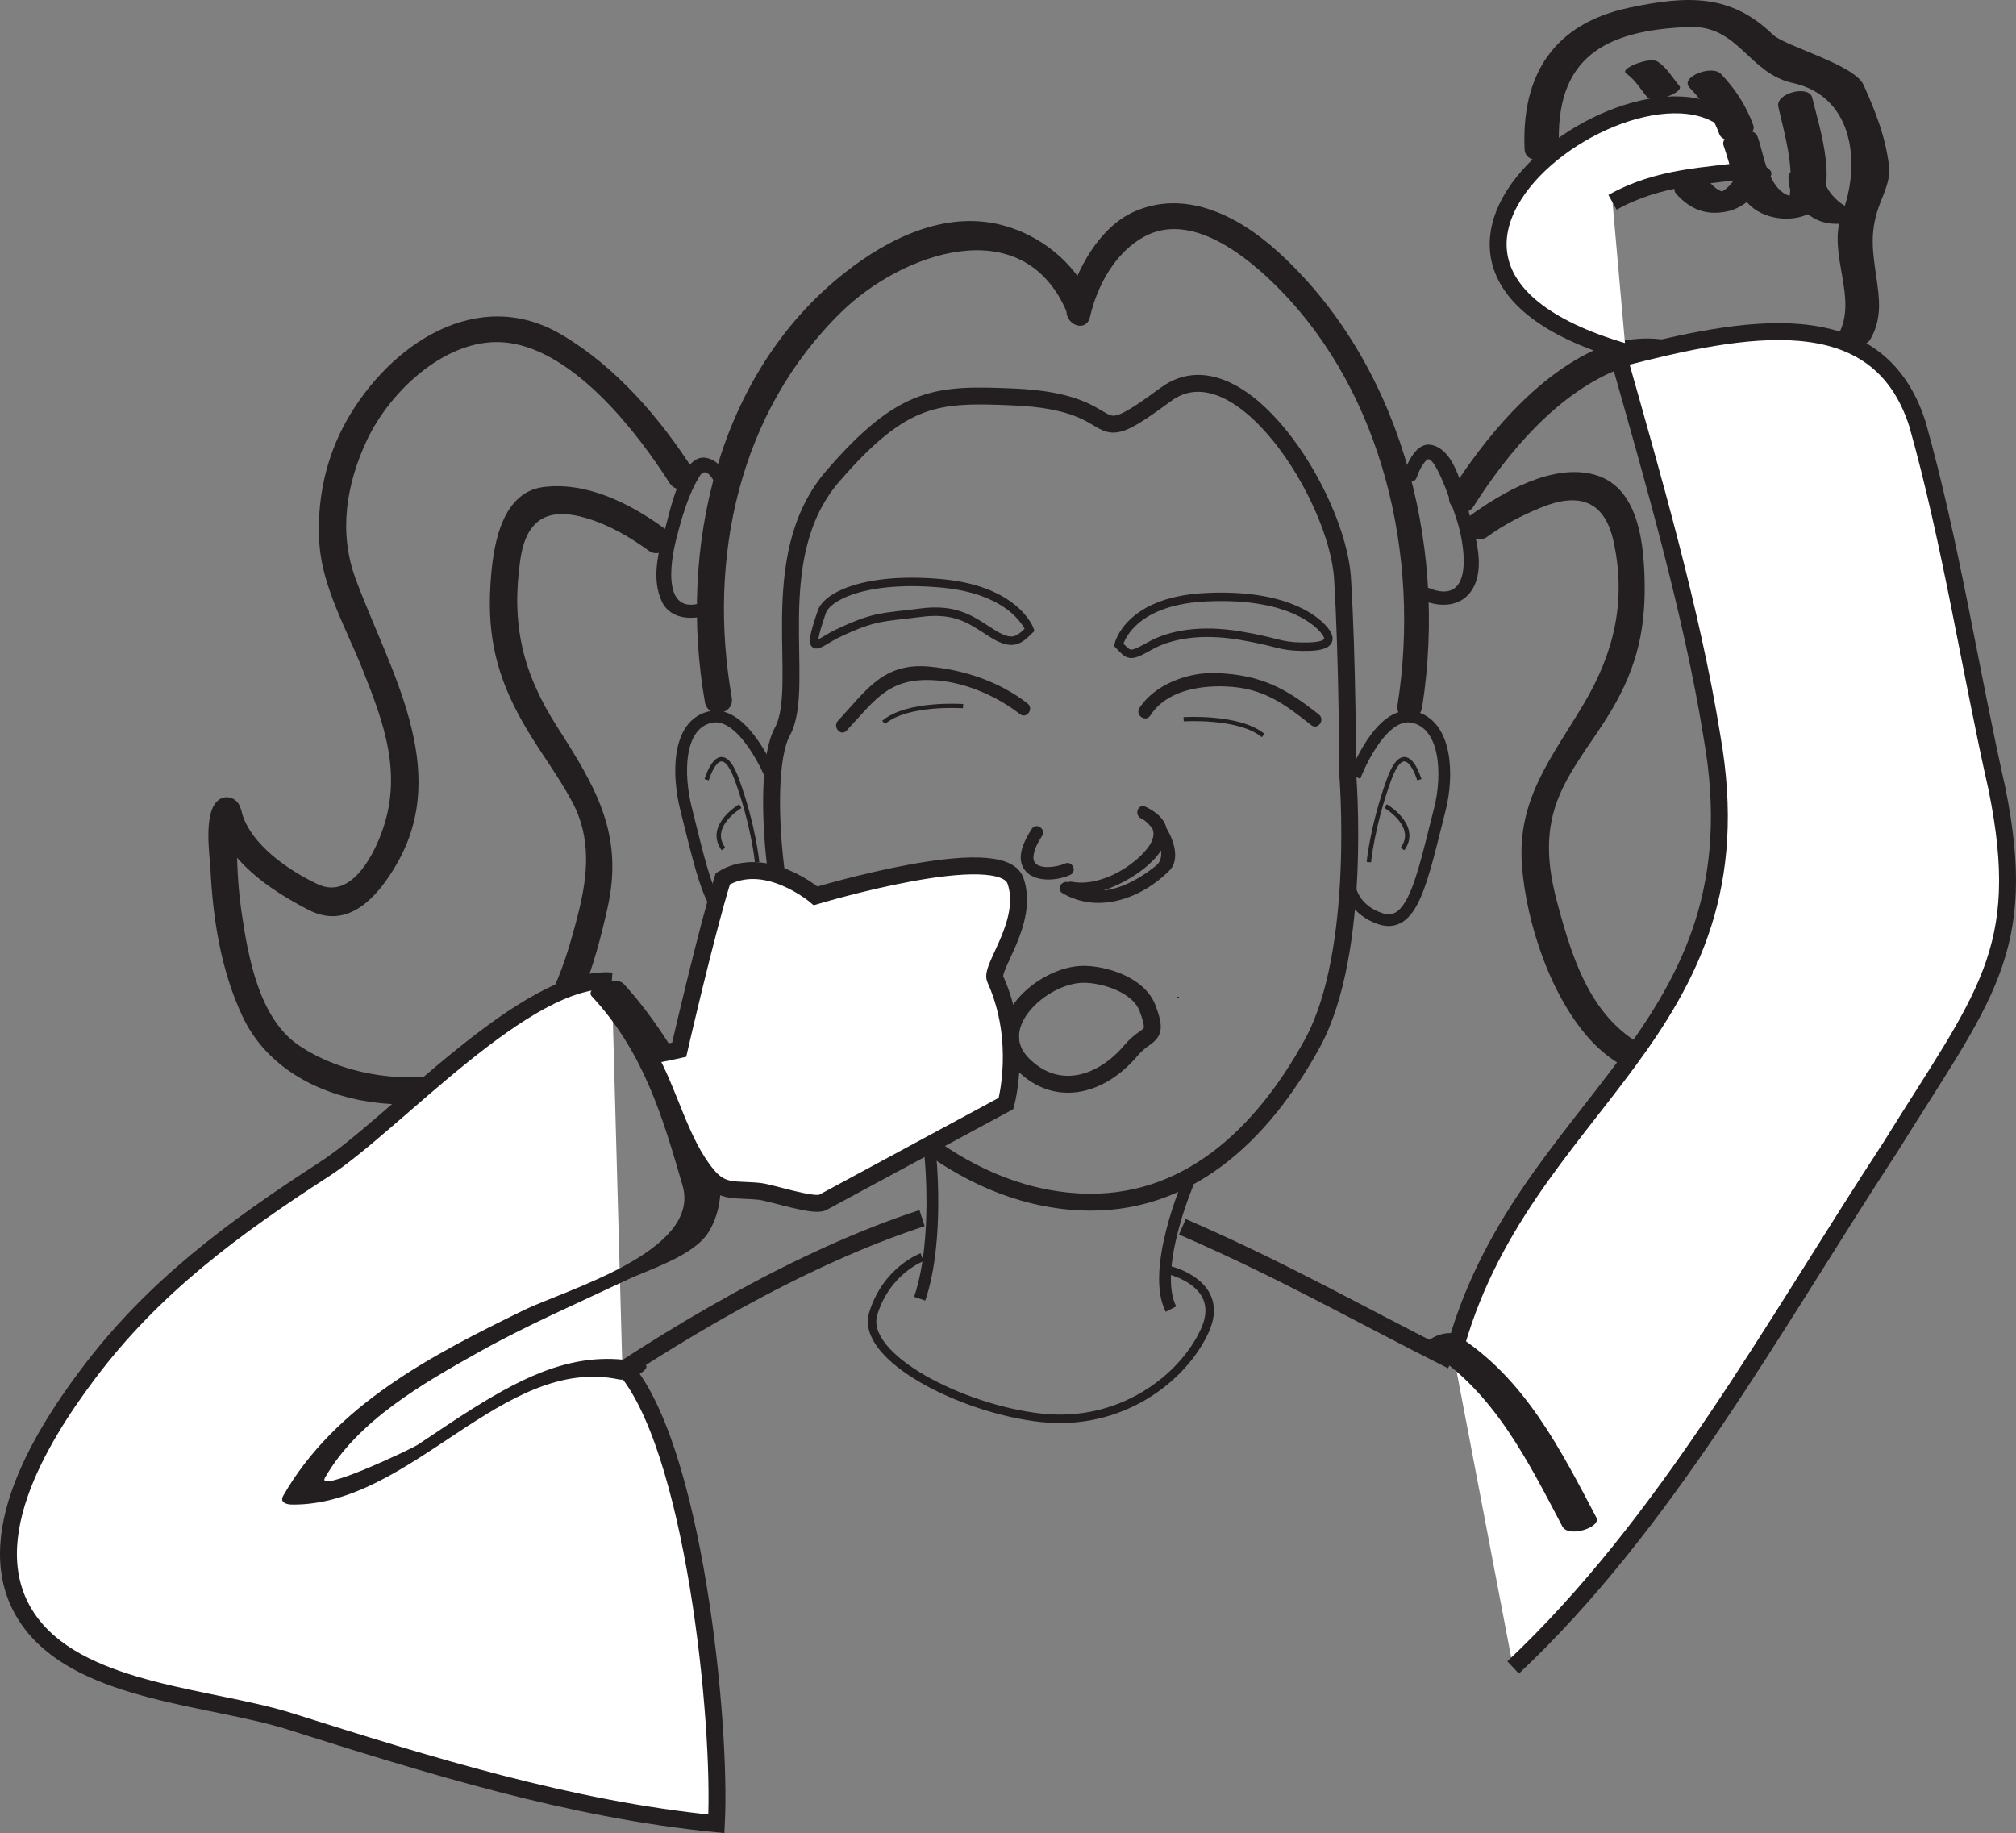 <?xml version="1.0" encoding="UTF-8"?>
<svg xmlns="http://www.w3.org/2000/svg" xmlns:xlink="http://www.w3.org/1999/xlink" width="238.456pt" height="216.815pt" viewBox="0 0 238.456 216.815" version="1.1">
<rect x="0" y="0" width="238.456" height="216.815" fill="#808080" stroke="none"/>
<defs>
<clipPath id="clip1">
  <path d="M 0 104 L 97 104 L 97 216.816 L 0 216.816 Z M 0 104 "/>
</clipPath>
<clipPath id="clip2">
  <path d="M 160 27 L 238.457 27 L 238.457 209 L 160 209 Z M 160 27 "/>
</clipPath>
</defs>
<g id="surface1">
<path style=" stroke:none;fill-rule:nonzero;fill:rgb(13.73%,12.16%,12.549%);fill-opacity:1;" d="M 174.293 59.895 C 178.473 53.34 184.359 46.348 191.785 43.539 C 198.238 41.102 204.855 46.793 208.418 51.613 C 212.07 56.551 213.785 63.645 212.016 69.598 C 208.605 81.051 200.711 91.305 206.016 103.457 C 207.441 106.734 211.426 112.59 215.801 110.77 C 220.676 108.738 226.645 104.863 228.117 99.473 C 228.66 97.484 225.648 96.355 225.098 98.355 C 224.109 101.969 220.645 104.406 217.602 106.273 C 216.68 106.84 214.918 108.059 213.766 107.777 C 211.844 107.316 210.344 104.676 209.461 103.137 C 205.621 96.492 207.586 90.039 210.09 83.395 C 211.953 78.449 214.5 73.617 215.617 68.426 C 216.703 63.398 215.305 57.902 213.168 53.352 C 208.789 44.035 198.203 36.711 188.168 41.602 C 181.348 44.922 175.676 51.742 171.656 58.051 C 170.539 59.793 173.176 61.648 174.293 59.895 "/>
<path style=" stroke:none;fill-rule:nonzero;fill:rgb(13.73%,12.16%,12.549%);fill-opacity:1;" d="M 167.574 56.469 C 167.836 55.723 168.184 54.98 168.742 54.41 C 169.781 53.344 172.379 61.672 172.496 62.113 C 173.309 64.98 174.27 71.762 168.906 69.516 C 167.945 69.113 167.395 70.629 168.348 71.023 C 170.434 71.898 172.934 71.766 174.176 69.672 C 175.664 67.164 174.574 63.57 173.859 61.027 C 173.184 58.629 172.285 53.012 169.148 52.602 C 167.535 52.391 166.477 54.719 166.066 55.91 C 165.723 56.895 167.234 57.449 167.574 56.469 "/>
<path style=" stroke:none;fill-rule:nonzero;fill:rgb(13.73%,12.16%,12.549%);fill-opacity:1;" d="M 224 93.508 C 223.617 102.375 222.941 113.742 217.668 121.172 C 215.324 124.473 209.836 125.48 206.117 125.969 C 202.625 126.43 199.078 125.703 195.855 124.387 C 188.504 121.375 186.129 113.977 184.219 106.863 C 183.023 102.438 182.645 98.289 184.484 93.996 C 186 90.461 188.629 87.352 190.582 84.055 C 193.73 78.754 194.727 74.117 194.508 68.012 C 194.348 63.594 193.566 57.488 188.555 56.133 C 183.605 54.801 177.699 58.211 173.844 61.027 C 172.168 62.25 174.258 64.699 175.93 63.48 C 177.875 62.062 180.035 60.953 182.254 60.043 C 186.832 58.164 189.816 59.277 190.852 64.043 C 192.379 71.047 190.934 77.172 187.352 83.211 C 183.574 89.574 179.457 94.473 180.012 102.277 C 180.512 109.195 183.496 118.164 188.375 123.281 C 196.148 131.434 214.645 131.914 221.027 121.945 C 226.016 114.168 226.82 102.832 227.203 93.812 C 227.293 91.742 224.086 91.434 224 93.508 "/>
<path style=" stroke:none;fill-rule:nonzero;fill:rgb(13.73%,12.16%,12.549%);fill-opacity:1;" d="M 28.59 96.074 C 28.461 95.488 28.273 94.945 27.75 94.586 C 27.281 94.262 26.652 94.195 26.137 94.449 C 23.922 95.535 24.805 101.031 24.895 102.852 C 25.191 108.773 26.145 114.789 28.676 120.199 C 34.223 132.016 52.473 133.352 62.305 126.434 C 68.141 122.328 70.359 113.98 71.844 107.457 C 73.84 98.668 70.465 93.105 65.891 85.949 C 61.785 79.527 60.465 73.801 61.535 66.258 C 62.219 61.445 64.727 59.883 69.473 61.32 C 72.051 62.098 74.531 63.531 76.703 65.117 C 78.383 66.336 80.227 63.699 78.547 62.477 C 74.512 59.535 69.34 56.941 64.234 57.613 C 59.059 58.301 58.238 65.199 58.004 69.262 C 57.645 75.367 58.789 80.043 61.797 85.375 C 63.625 88.625 65.938 91.57 67.691 94.863 C 69.969 99.137 69.531 103.602 68.371 108.133 C 66.625 114.953 64.355 122.223 57.59 125.504 C 50.926 128.742 41.34 127.754 35.285 123.602 C 30.637 120.414 29.348 113.164 28.594 108.023 C 28.215 105.473 28.047 102.883 28.027 100.309 C 28.02 99.512 28.047 98.715 28.09 97.918 C 28.168 96.484 28.652 96.805 27.516 97.359 C 26.98 97.316 26.441 97.27 25.902 97.223 C 25.445 96.34 25.281 96.141 25.414 96.637 C 25.855 98.66 29.027 98.109 28.59 96.074 "/>
<path style="fill:none;stroke-width:1;stroke-linecap:butt;stroke-linejoin:miter;stroke:rgb(13.73%,12.16%,12.549%);stroke-opacity:1;stroke-miterlimit:4;" d="M -0.002 -0.001 C -0.002 -0.001 6.803 -1.551 4.194 -7.196 C 1.581 -12.848 -5.736 -18.497 -15.146 -17.466 C -24.552 -16.438 -36.568 -10.278 -35.005 -5.145 C -33.435 -0.008 -29.232 1.531 -29.232 1.531 " transform="matrix(1,0,0,-1,138.294,150.23)"/>
<path style="fill:none;stroke-width:2;stroke-linecap:butt;stroke-linejoin:miter;stroke:rgb(13.73%,12.16%,12.549%);stroke-opacity:1;stroke-miterlimit:4;" d="M 0 -0.001 C 12.262 -5.344 19.93 -9.837 31.871 -15.844 " transform="matrix(1,0,0,-1,139.851,145.097)"/>
<path style="fill:none;stroke-width:2;stroke-linecap:butt;stroke-linejoin:miter;stroke:rgb(13.73%,12.16%,12.549%);stroke-opacity:1;stroke-miterlimit:4;" d="M 0 -0.001 C -14.203 -4.622 -29.879 -13.837 -42.738 -22.934 " transform="matrix(1,0,0,-1,109.062,144.077)"/>
<path style="fill:none;stroke-width:0.5;stroke-linecap:butt;stroke-linejoin:miter;stroke:rgb(13.73%,12.16%,12.549%);stroke-opacity:1;stroke-miterlimit:4;" d="M -0.002 -0.001 C -0.002 -0.001 -6.599 0.475 -9.404 -1.927 " transform="matrix(1,0,0,-1,113.916,83.522)"/>
<path style=" stroke:none;fill-rule:nonzero;fill:rgb(100%,100%,100%);fill-opacity:1;" d="M 73.605 161.5 C 82.047 170.688 85.355 203.66 84.734 215.719 C 67.438 214.016 50.758 208.801 34.281 203.598 C 25.074 200.691 10.176 200.266 3.844 192.219 C -3.34 183.098 4.676 170.148 10.422 162.5 C 18.152 152.203 27.652 145.227 38.398 138.273 C 46.652 132.934 62.32 115.203 72.363 116.027 "/>
<g clip-path="url(#clip1)" clip-rule="nonzero">
<path style="fill:none;stroke-width:2;stroke-linecap:butt;stroke-linejoin:miter;stroke:rgb(13.73%,12.16%,12.549%);stroke-opacity:1;stroke-miterlimit:4;" d="M -0.001 -0.001 C 8.441 -9.188 11.749 -42.161 11.128 -54.219 C -6.168 -52.516 -22.848 -47.301 -39.325 -42.098 C -48.532 -39.192 -63.43 -38.766 -69.762 -30.719 C -76.946 -21.598 -68.93 -8.649 -63.184 -1.001 C -55.454 9.296 -45.954 16.273 -35.208 23.226 C -26.954 28.566 -11.286 46.296 -1.243 45.472 " transform="matrix(1,0,0,-1,73.606,161.499)"/>
</g>
<path style=" stroke:none;fill-rule:nonzero;fill:rgb(13.73%,12.16%,12.549%);fill-opacity:1;" d="M 70 117.844 C 76.086 124.395 78.332 131.93 80.738 140.234 C 82.996 148.027 66.824 152.582 61.961 154.961 C 51.094 160.262 39.652 166.172 33.5 176.918 C 33.055 177.699 33.879 177.957 34.555 177.961 C 48.727 178.086 59.461 160.223 73.25 163.164 C 74.422 163.414 77.973 161.617 75.742 161.141 C 68.348 159.562 62.125 162.742 55.984 166.559 C 53.762 167.941 51.609 169.441 49.422 170.875 C 48.496 171.48 37.336 176.711 38.441 174.781 C 42.297 168.039 49.992 163.652 56.598 159.945 C 62.246 156.781 68.227 154.188 74.078 151.418 C 76.836 150.109 82.051 148.555 83.801 145.742 C 88.859 137.645 79.391 122.422 73.746 116.348 C 72.863 115.395 69.043 116.812 70 117.844 "/>
<path style=" stroke:none;fill-rule:nonzero;fill:rgb(100%,100%,100%);fill-opacity:1;" d="M 171.918 160.25 C 179.758 130.215 208.758 122.512 202.488 87.082 C 200.137 72.453 195.434 56.277 191.512 42.414 C 206.406 38.562 222.082 35.484 226.785 50.117 C 230.707 63.98 233.059 79.383 236.191 93.25 C 240.113 112.504 234.625 117.895 223.648 135.605 C 209.543 157.172 197 180.277 178.973 197.223 "/>
<g clip-path="url(#clip2)" clip-rule="nonzero">
<path style="fill:none;stroke-width:2;stroke-linecap:butt;stroke-linejoin:miter;stroke:rgb(13.73%,12.16%,12.549%);stroke-opacity:1;stroke-miterlimit:4;" d="M 0 0 C 7.84 30.035 36.84 37.739 30.571 73.168 C 28.219 87.797 23.516 103.973 19.594 117.836 C 34.489 121.688 50.164 124.766 54.868 110.133 C 58.789 96.27 61.141 80.867 64.274 67 C 68.196 47.746 62.707 42.356 51.731 24.645 C 37.625 3.078 25.082 -20.027 7.055 -36.972 " transform="matrix(1,0,0,-1,171.918,160.25)"/>
</g>
<path style="fill-rule:nonzero;fill:rgb(100%,100%,100%);fill-opacity:1;stroke-width:2;stroke-linecap:butt;stroke-linejoin:miter;stroke:rgb(13.73%,12.16%,12.549%);stroke-opacity:1;stroke-miterlimit:4;" d="M 0 0 C -39.976 11.551 11.758 43.899 14.891 21.567 C 9.407 20.793 3.918 20.793 -1.566 17.715 " transform="matrix(1,0,0,-1,192.297,41.645)"/>
<path style=" stroke:none;fill-rule:nonzero;fill:rgb(13.73%,12.16%,12.549%);fill-opacity:1;" d="M 221.262 40.078 C 222.637 37.629 222.309 35.293 221.914 32.602 C 221.434 29.371 221.164 27.176 222.398 24 C 222.895 22.734 223.613 21.164 223.453 19.766 C 223.051 16.238 221.871 13.273 220.434 10.055 C 219.348 7.617 211.117 5.473 209.695 4.094 C 204.73 -0.73 199.617 -0.559 192.68 0.914 C 183.777 2.809 179.945 8.855 180.332 17.66 C 180.426 19.742 184.477 19.129 184.402 17.363 C 183.945 6.922 189.664 3.543 199.867 3.191 C 205.645 2.996 206.836 8.676 212.039 9.812 C 219.477 11.438 220.047 19.719 217.875 25.285 C 216.039 30 219.887 35.223 217.418 39.617 C 216.32 41.57 220.406 41.602 221.262 40.078 "/>
<path style=" stroke:none;fill-rule:nonzero;fill:rgb(13.73%,12.16%,12.549%);fill-opacity:1;" d="M 192.355 8.695 C 193.445 9.453 194.02 10.531 194.852 11.516 C 195.496 12.285 199.285 10.941 198.633 10.156 C 197.793 9.16 197.234 8.098 196.141 7.336 C 195.492 6.883 194.184 7.305 193.547 7.531 C 193.336 7.609 191.738 8.266 192.355 8.695 "/>
<path style=" stroke:none;fill-rule:nonzero;fill:rgb(13.73%,12.16%,12.549%);fill-opacity:1;" d="M 199.844 10.367 C 201.387 11.961 202.609 13.785 203.363 15.859 C 203.926 17.422 207.918 16.293 207.379 14.801 C 206.555 12.535 205.234 10.477 203.551 8.742 C 202.465 7.617 198.637 9.125 199.844 10.367 "/>
<path style=" stroke:none;fill-rule:nonzero;fill:rgb(13.73%,12.16%,12.549%);fill-opacity:1;" d="M 210.344 12.629 C 211.113 15.957 212.18 19.605 211.699 23.027 C 211.668 23.262 211.605 23.477 211.52 23.688 L 212.469 23.309 C 212.039 23.297 211.637 23.191 211.258 22.996 C 210.32 22.555 209.723 21.531 209.309 20.645 C 208.641 19.227 208.414 17.656 207.895 16.18 C 207.336 14.602 203.336 15.719 203.875 17.238 C 204.652 19.441 204.992 21.691 206.402 23.633 C 207.965 25.77 211.324 26.395 213.707 25.402 C 218.125 23.559 215.102 14.789 214.359 11.57 C 213.996 9.984 209.973 11.012 210.344 12.629 "/>
<path style=" stroke:none;fill-rule:nonzero;fill:rgb(13.73%,12.16%,12.549%);fill-opacity:1;" d="M 211.547 20.887 C 211.453 22.922 212.859 24.855 214.605 25.836 C 216.695 27.012 219.578 26.449 221.422 25.066 C 222.039 24.605 221.957 24.113 221.141 24.039 C 220.223 23.953 219.043 24.23 218.305 24.789 C 217.461 25.414 219.641 24.797 218.906 24.621 C 218.625 24.555 218.371 24.43 218.125 24.289 C 217.598 23.992 217.156 23.562 216.754 23.117 C 215.953 22.23 215.512 21.012 215.566 19.824 C 215.602 19.051 211.605 19.605 211.547 20.887 "/>
<path style=" stroke:none;fill-rule:nonzero;fill:rgb(13.73%,12.16%,12.549%);fill-opacity:1;" d="M 198.285 22.953 C 199.941 24.77 201.789 25.512 204.246 25.016 C 206.461 24.57 208.078 22.66 209.348 20.98 C 209.953 20.184 208.836 19.621 208.191 19.574 C 207.176 19.504 206.164 19.914 205.559 20.715 C 205.066 21.371 204.461 22.227 203.715 22.633 C 203.555 22.715 204.105 22.828 203.512 22.578 C 202.891 22.312 202.434 21.801 201.988 21.312 C 200.914 20.141 197.082 21.637 198.285 22.953 "/>
<path style=" stroke:none;fill-rule:nonzero;fill:rgb(13.73%,12.16%,12.549%);fill-opacity:1;" d="M 169.023 159.789 C 176.707 164.641 180.734 172.824 184.801 180.551 C 185.527 181.926 189.434 180.648 188.82 179.492 C 184.523 171.34 180.316 162.973 172.215 157.855 C 171.09 157.141 167.379 158.746 169.023 159.789 "/>
<path style="fill:none;stroke-width:1;stroke-linecap:butt;stroke-linejoin:miter;stroke:rgb(13.73%,12.16%,12.549%);stroke-opacity:1;stroke-miterlimit:4;" d="M -0.002 0.002 C -0.002 0.002 -1.627 4.709 -10.49 5.502 C -19.357 6.295 -23.943 3.986 -24.58 2.127 C -26.545 -3.608 -25.087 -1.541 -22.666 -0.408 C -18.232 1.689 -17.435 1.431 -12.966 2.017 C -8.494 2.611 -6.748 1.017 -4.38 -0.459 C -2.017 -1.932 -1.263 -1.244 -0.002 0.002 Z M -0.002 0.002 " transform="matrix(1,0,0,-1,121.787,74.494)"/>
<path style="fill:none;stroke-width:1;stroke-linecap:butt;stroke-linejoin:miter;stroke:rgb(13.73%,12.16%,12.549%);stroke-opacity:1;stroke-miterlimit:4;" d="M -0.001 0.001 C -0.001 0.001 1.113 5.122 10.148 5.611 C 19.179 6.091 23.038 3.259 24.304 1.736 C 25.578 0.208 24.339 -0.288 21.624 -0.233 C 18.921 -0.182 18.804 0.341 14.285 1.091 C 9.777 1.837 6.16 1.251 3.695 -0.139 C 1.234 -1.526 1.234 -1.28 -0.001 0.001 Z M -0.001 0.001 " transform="matrix(1,0,0,-1,132.321,76.259)"/>
<path style=" stroke:none;fill-rule:nonzero;fill:rgb(13.73%,12.16%,12.549%);fill-opacity:1;" d="M 139.223 117.984 L 139.422 117.984 C 139.48 117.984 139.488 117.898 139.43 117.898 L 139.227 117.898 C 139.176 117.898 139.164 117.984 139.223 117.984 "/>
<path style="fill:none;stroke-width:2;stroke-linecap:butt;stroke-linejoin:miter;stroke:rgb(13.73%,12.16%,12.549%);stroke-opacity:1;stroke-miterlimit:4;" d="M 0.001 -0 C 0.001 -0 1.802 -21.145 -4.178 -32.039 C -10.147 -42.918 -19.104 -51.383 -31.635 -50.778 C -46.839 -50.043 -57.311 -37.477 -60.889 -32.641 C -67.475 -23.75 -69.846 -0.602 -66.862 4.84 C -63.874 10.277 -69.253 25.39 -60.889 35.066 C -52.534 44.738 -48.499 44.801 -39.589 44.437 C -25.225 43.847 -31.589 37.304 -21.491 44.738 C -12.85 51.094 -1.198 32.648 -0.6 22.976 C 0.001 13.301 0.001 -0 0.001 -0 Z M 0.001 -0 " transform="matrix(1,0,0,-1,159.397,91.383)"/>
<path style="fill:none;stroke-width:1.393;stroke-linecap:butt;stroke-linejoin:miter;stroke:rgb(13.73%,12.16%,12.549%);stroke-opacity:1;stroke-miterlimit:4;" d="M 0 0.001 C 2.391 7.025 1.211 17.486 1.211 17.486 " transform="matrix(1,0,0,-1,108.781,153.611)"/>
<path style="fill:none;stroke-width:1.393;stroke-linecap:butt;stroke-linejoin:miter;stroke:rgb(13.73%,12.16%,12.549%);stroke-opacity:1;stroke-miterlimit:4;" d="M 0 -0.002 C 0 -0.002 -4.422 -10.338 -2.035 -14.97 " transform="matrix(1,0,0,-1,140.539,139.869)"/>
<path style="fill:none;stroke-width:1.393;stroke-linecap:butt;stroke-linejoin:miter;stroke:rgb(13.73%,12.16%,12.549%);stroke-opacity:1;stroke-miterlimit:4;" d="M -0.002 0.001 C -0.002 0.001 -3.24 7.934 -7.189 7.052 C -11.15 6.169 -11.084 0.188 -10.068 -3.823 C -7.916 -12.339 -6.834 -18.21 -2.877 -16.745 C 1.08 -15.277 0.729 -11.753 0.729 -11.753 " transform="matrix(1,0,0,-1,91.22,91.864)"/>
<path style="fill:none;stroke-width:0.522;stroke-linecap:butt;stroke-linejoin:miter;stroke:rgb(13.73%,12.16%,12.549%);stroke-opacity:1;stroke-miterlimit:4;" d="M 0.002 -0.002 C 0.002 -0.002 1.592 5.463 3.58 -0.002 C 5.572 -5.463 5.967 -9.752 5.967 -9.752 " transform="matrix(1,0,0,-1,83.584,92.225)"/>
<path style="fill:none;stroke-width:0.522;stroke-linecap:butt;stroke-linejoin:miter;stroke:rgb(13.73%,12.16%,12.549%);stroke-opacity:1;stroke-miterlimit:4;" d="M 0.001 0 C 0.001 0 -3.98 -2.34 -1.991 -5.07 " transform="matrix(1,0,0,-1,87.562,95.348)"/>
<path style="fill:none;stroke-width:1.393;stroke-linecap:butt;stroke-linejoin:miter;stroke:rgb(13.73%,12.16%,12.549%);stroke-opacity:1;stroke-miterlimit:4;" d="M 0.001 0.001 C 0.001 0.001 2.97 7.934 6.927 7.052 C 10.884 6.169 11.087 0.188 10.072 -3.823 C 7.915 -12.339 6.83 -18.21 2.869 -16.745 C -1.081 -15.277 -0.721 -11.753 -0.721 -11.753 " transform="matrix(1,0,0,-1,160.245,91.864)"/>
<path style="fill:none;stroke-width:0.522;stroke-linecap:butt;stroke-linejoin:miter;stroke:rgb(13.73%,12.16%,12.549%);stroke-opacity:1;stroke-miterlimit:4;" d="M -0.001 -0.002 C -0.001 -0.002 -1.598 5.463 -3.59 -0.002 C -5.571 -5.463 -5.973 -9.752 -5.973 -9.752 " transform="matrix(1,0,0,-1,167.883,92.225)"/>
<path style="fill:none;stroke-width:0.522;stroke-linecap:butt;stroke-linejoin:miter;stroke:rgb(13.73%,12.16%,12.549%);stroke-opacity:1;stroke-miterlimit:4;" d="M 0 0 C 0 0 3.981 -2.34 1.989 -5.07 " transform="matrix(1,0,0,-1,163.902,95.348)"/>
<path style="fill:none;stroke-width:2;stroke-linecap:butt;stroke-linejoin:miter;stroke:rgb(13.73%,12.16%,12.549%);stroke-opacity:1;stroke-miterlimit:4;" d="M -0.001 0.001 C -0.422 -0.487 -1.262 -0.807 -2.251 -1.979 C -5.676 -6.034 -10.922 -7.682 -15.004 -3.6 C -19.504 0.907 -12.727 7.048 -7.825 7.048 C -5.516 7.048 -1.348 5.888 -0.27 3.021 C 0.425 1.154 0.425 0.493 -0.001 0.001 Z M -0.001 0.001 " transform="matrix(1,0,0,-1,136.008,122.286)"/>
<path style=" stroke:none;fill-rule:nonzero;fill:rgb(13.73%,12.16%,12.549%);fill-opacity:1;" d="M 136.055 84.637 C 137.918 81.734 141.777 81.066 144.984 81.191 C 149.414 81.367 151.879 83.219 155.098 85.77 C 155.883 86.395 156.777 85.129 155.996 84.508 C 152.051 81.379 149.16 79.82 143.863 79.609 C 140.59 79.48 136.594 80.91 134.77 83.754 C 134.234 84.59 135.516 85.48 136.055 84.637 "/>
<path style="fill:none;stroke-width:0.5;stroke-linecap:butt;stroke-linejoin:miter;stroke:rgb(13.73%,12.16%,12.549%);stroke-opacity:1;stroke-miterlimit:4;" d="M -0.001 -0.001 C -0.001 -0.001 6.566 0.432 9.406 -1.927 " transform="matrix(1,0,0,-1,140.001,85.073)"/>
<path style=" stroke:none;fill-rule:nonzero;fill:rgb(13.73%,12.16%,12.549%);fill-opacity:1;" d="M 121.539 83.207 C 118.262 80.648 114.109 79.25 109.98 78.852 C 104.441 78.312 102.414 81.738 99.121 85.246 C 98.441 85.965 99.445 87.152 100.133 86.418 C 103.605 82.719 105.176 79.93 111.098 80.504 C 114.445 80.828 118.016 82.418 120.641 84.469 C 121.434 85.086 122.328 83.82 121.539 83.207 "/>
<path style="fill-rule:nonzero;fill:rgb(100%,100%,100%);fill-opacity:1;stroke-width:2;stroke-linecap:butt;stroke-linejoin:miter;stroke:rgb(13.73%,12.16%,12.549%);stroke-opacity:1;stroke-miterlimit:4;" d="M -0.001 -0.002 C 2.581 -4.404 3.792 -10.345 7.065 -14.271 C 8.87 -16.443 10.366 -15.873 13.245 -16.181 C 14.612 -16.334 19.683 -18.049 20.706 -17.486 C 20.753 -17.467 42.378 -5.787 42.378 -5.787 C 42.378 -5.787 44.444 1.569 41.097 8.955 C 40.483 10.315 45.171 15.713 43.507 20.541 C 41.847 25.389 19.866 18.772 19.866 18.772 C 19.866 18.772 13.925 23.826 8.886 20.799 C 6.944 14.588 3.722 0.573 3.722 0.573 C 3.722 0.573 2.265 0.237 -0.048 -0.177 " transform="matrix(1,0,0,-1,76.61,124.733)"/>
<path style=" stroke:none;fill-rule:nonzero;fill:rgb(13.73%,12.16%,12.549%);fill-opacity:1;" d="M 126.652 105.762 C 131.574 106.75 143.156 99.078 135.48 95.414 L 134.961 96.797 C 136.586 97.52 138.301 101.156 136.738 102.391 C 133.809 104.723 130.066 106.527 126.504 104.422 C 125.688 103.938 124.836 105.148 125.66 105.637 C 129.891 108.133 135.012 106.281 138.312 102.98 C 140.301 100.984 137.543 96.332 135.48 95.414 C 134.594 95.02 134.117 96.387 134.961 96.797 C 138.48 98.473 134.848 101.578 132.863 102.812 C 131.18 103.859 128.812 104.699 126.785 104.293 C 125.852 104.105 125.727 105.578 126.652 105.762 "/>
<path style=" stroke:none;fill-rule:nonzero;fill:rgb(13.73%,12.16%,12.549%);fill-opacity:1;" d="M 122.047 98.031 C 121.297 99.172 120.359 100.93 120.891 102.32 C 121.727 104.477 124.902 104.266 126.59 103.48 C 127.457 103.082 126.824 101.742 125.957 102.145 C 125.043 102.57 122.148 103.07 122.238 101.359 C 122.285 100.496 122.793 99.59 123.254 98.875 C 123.781 98.078 122.57 97.234 122.047 98.031 "/>
<path style=" stroke:none;fill-rule:nonzero;fill:rgb(13.73%,12.16%,12.549%);fill-opacity:1;" d="M 128.93 37.469 C 129.828 33.57 132.016 29.82 135.301 28.008 C 140.871 24.941 147.465 30.258 151.371 34.234 C 163.477 46.559 168.078 65.688 165.309 83.34 C 164.984 85.406 167.891 85.691 168.215 83.645 C 171.324 63.812 165.336 42.578 151.078 29.703 C 146.332 25.418 140.07 22.336 134.051 25.078 C 130.094 26.879 127.219 31.867 126.195 36.344 C 125.734 38.355 128.465 39.492 128.93 37.469 "/>
<path style=" stroke:none;fill-rule:nonzero;fill:rgb(13.73%,12.16%,12.549%);fill-opacity:1;" d="M 129.031 35.371 C 127.137 31.043 123.02 27.781 118.504 26.617 C 111.75 24.871 105.02 28.223 99.859 32.305 C 84.816 44.203 80.199 64.902 83.379 83.051 C 83.738 85.094 86.91 84.535 86.551 82.492 C 83.68 66.105 87.371 48.734 99.559 36.859 C 106.648 29.953 120.891 24.797 126.117 36.758 C 126.953 38.656 129.859 37.277 129.031 35.371 "/>
<path style=" stroke:none;fill-rule:nonzero;fill:rgb(13.73%,12.16%,12.549%);fill-opacity:1;" d="M 86.422 57.391 C 85.934 55.984 85.09 54.434 83.516 54.152 C 80.555 53.613 79.188 60.789 78.691 62.438 C 77.875 65.145 77.023 68.398 78.262 71.105 C 79.32 73.414 82.211 73.395 84.234 72.551 C 85.191 72.152 84.496 70.699 83.539 71.098 C 78.262 73.289 79.254 66.59 79.98 63.801 C 80.621 61.309 81.391 58.496 82.766 56.305 C 83.695 54.816 84.777 57.551 84.965 58.078 C 85.305 59.059 86.754 58.359 86.422 57.391 "/>
<path style=" stroke:none;fill-rule:nonzero;fill:rgb(13.73%,12.16%,12.549%);fill-opacity:1;" d="M 82.09 55.727 C 78.098 49.465 72.855 43.371 66.41 39.574 C 56.5 33.738 46.129 40.715 41.039 49.676 C 38.508 54.137 37.43 59.27 37.781 64.359 C 38.125 69.375 40.949 74.363 42.789 78.945 C 45.422 85.52 47.699 91.59 45.117 98.539 C 43.965 101.637 41.344 106.363 37.578 104.582 C 34.16 102.973 29.633 99.906 28.59 96.074 C 28.047 94.094 24.867 94.633 25.414 96.637 C 26.848 101.867 31.902 105.23 36.457 107.602 C 41.188 110.066 44.672 106.094 46.922 102.199 C 53.453 90.891 45.996 79.16 42.035 68.383 C 40.031 62.91 40.977 57.23 43.406 52.051 C 46.188 46.129 53.113 39.637 60.09 40.543 C 68.051 41.574 75.465 51.281 79.18 57.109 C 80.281 58.836 83.207 57.477 82.09 55.727 "/>
</g>
</svg>
